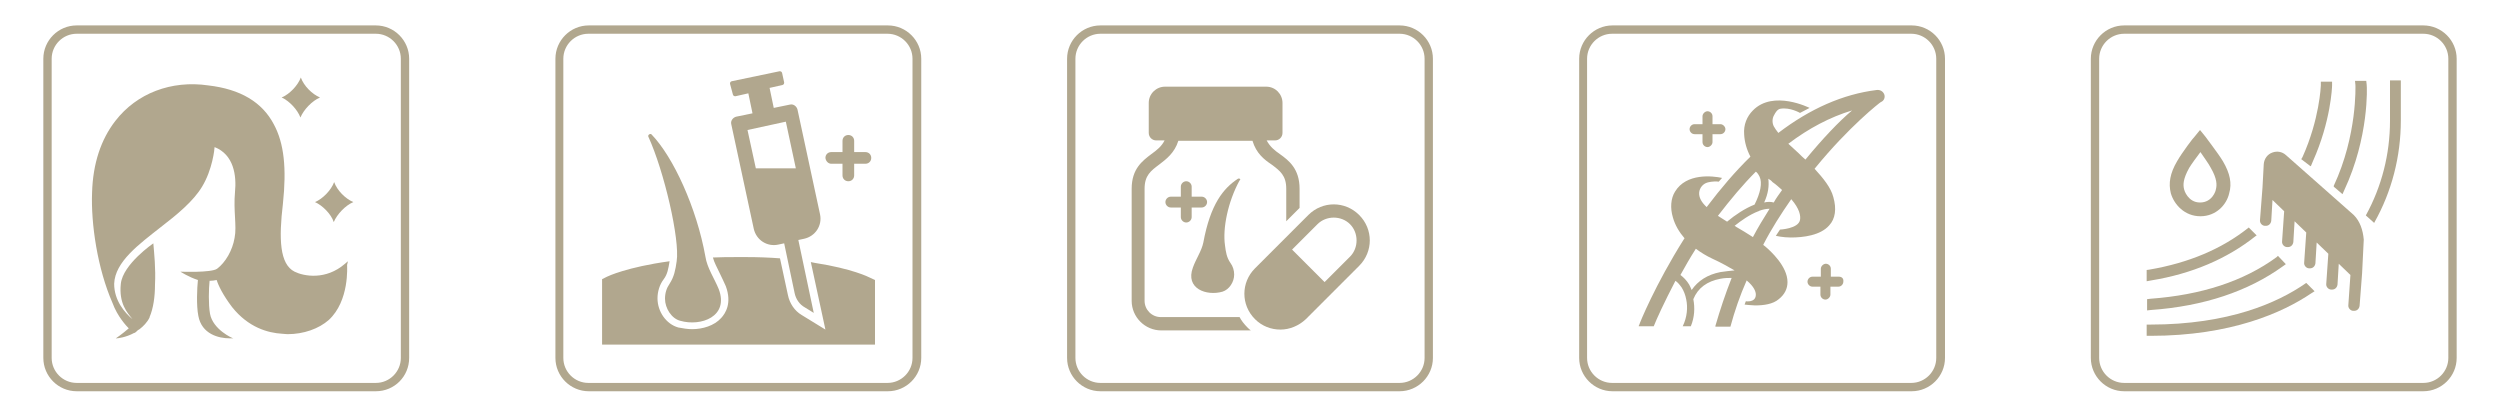 <?xml version="1.0" encoding="utf-8"?>
<!-- Generator: $$$/GeneralStr/196=Adobe Illustrator 27.6.0, SVG Export Plug-In . SVG Version: 6.00 Build 0)  -->
<svg version="1.1" id="Ebene_1" xmlns="http://www.w3.org/2000/svg" xmlns:xlink="http://www.w3.org/1999/xlink" x="0px" y="0px"
	 viewBox="0 0 600 100" style="enable-background:new 0 0 600 100;" xml:space="preserve">
<style type="text/css">
	.st0{fill:#B1A78E;}
</style>
<g>
	<g>
		<g>
			<path class="st0" d="M83.5,62.7l-0.7,0.6c-4.6,4-9.9,3-12.1,1.9c-3.6-1.8-3.8-7.9-2.8-16.3c0.9-8.5,0.3-14.5-2.2-19.1
				c-2.8-5.3-8-8.4-15.7-9.3c-8.9-1.3-17.2,1.9-22.3,8.5c-3.5,4.5-5.4,10.3-5.6,17.2c-0.3,7.5,1.3,18.3,4.9,26.5
				c1.2,3.3,3.4,5.6,3.9,6.1c-1.6,1.4-3.1,2.4-3.1,2.4h0.2l0,0c0.2,0,2.2-0.2,4.2-1.3l0,0h0.1c0.2-0.1,0.3-0.2,0.4-0.3
				c0.1-0.1,0.3-0.2,0.3-0.3c0.2-0.1,0.3-0.2,0.5-0.3l0,0c0.9-0.7,1.8-1.6,2.4-2.8l0,0l0,0c0,0,0,0,0-0.1c0.9-2.1,1.3-4.9,1.3-7.8
				c0.2-3.9-0.2-7.5-0.4-9.9c0,0-7.3,5-7.8,9.7c-0.5,4.7,1.5,6.9,2.8,8.5c-1.8-1.5-4.4-4.4-4.4-8.5c0.2-5.3,6-9.5,11.2-13.6
				c3.9-3,7.8-6.2,9.9-9.7c2.5-4.1,3-9.1,3-9.5c4.6,1.8,5.3,6.8,4.9,10.8c-0.2,2.2-0.1,4.2,0,6c0.1,1.9,0.2,3.5-0.1,5
				c-0.5,3-2.2,5.9-4.2,7.4c-1.4,1-8.8,0.7-8.8,0.7s2,1.3,4.2,2c-0.2,1.9-0.4,6.1,0.1,8.6c0.8,4.4,4.9,5.4,7.5,5.4H56
				c-0.2,0-4.9-2.1-5.6-5.9c-0.4-2.3-0.3-6-0.1-7.9c0.6,0,1.2-0.1,1.7-0.2c0.4,1.3,1.5,3.6,3.7,6.5c3.9,4.9,8.6,6.2,12,6.4
				c0.4,0,0.8,0.1,1.3,0.1c3.9,0,7.5-1.3,9.9-3.4c5-4.6,4.4-12.9,4.4-13.2L83.5,62.7z"/>
			<path class="st0" d="M80.1,53.3L80.1,53.3C80.1,53.4,80.1,53.3,80.1,53.3c0.8-1.9,2.8-4,4.7-4.8c-1.9-0.8-3.9-2.8-4.6-4.8v-0.1
				l0,0v0.1c-0.7,1.9-2.7,4-4.6,4.8C77.4,49.3,79.5,51.4,80.1,53.3z"/>
			<path class="st0" d="M72.1,28.2L72.1,28.2C72.2,28.3,72.2,28.2,72.1,28.2c0.8-1.9,2.8-4,4.7-4.8c-1.9-0.8-3.9-2.8-4.6-4.8v-0.1
				l0,0v0.1c-0.7,1.9-2.7,4-4.6,4.8C69.4,24.2,71.4,26.3,72.1,28.2z"/>
		</g>
		<path class="st0" d="M90.2,93.9H18.4c-4.4,0-8-3.6-8-8V14.1c0-4.4,3.6-8,8-8h71.8c4.4,0,8,3.6,8,8v71.8
			C98.2,90.3,94.7,93.9,90.2,93.9z M18.4,8.1c-3.3,0-6,2.7-6,6v71.8c0,3.3,2.7,6,6,6h71.8c3.3,0,6-2.7,6-6V14.1c0-3.3-2.7-6-6-6
			H18.4z"/>
	</g>
	<g>
		<g>
			<path class="st0" d="M208.7,66.6c-0.2-0.1-4.1-2.1-13.1-3.5l-1-0.2l3.5,16.2l-5.7-3.5c-1.7-1-2.9-2.8-3.3-4.8l-1.9-8.8
				c-2.6-0.2-5.3-0.3-8.1-0.3H179c-0.6,0-1.2,0-1.8,0c-2.2,0-4.1,0-6.1,0.1c0.3,1.2,1,2.4,1.6,3.7c0.5,1,1,2.1,1.5,3.2
				c1.5,4.1-0.1,6.5-1.1,7.6c-1.7,1.9-4.5,2.7-7,2.7c-1.1,0-2.2-0.2-3.3-0.4c-2.9-0.8-5-3.8-5-7c0-1.6,0.5-3.3,1.5-4.6
				c0.9-1.2,1.1-2.5,1.4-4.3c-10.2,1.4-14.8,3.6-15,3.7l-1.2,0.6v15.7H210V67.2L208.7,66.6z"/>
			<path class="st0" d="M162.4,62.7c-0.3,2.1-0.6,3.7-1.7,5.4c-0.7,1-1.1,2.2-1.1,3.6c0,2.3,1.6,4.8,3.7,5.3c4.9,1.4,11.7-1,9.2-7.6
				c-1-2.5-2.8-5.1-3.2-7.8c-2.1-11.7-7.7-23.9-12.9-29.3c-0.3-0.4-1,0.1-0.8,0.5C159.4,41.1,163.2,57.5,162.4,62.7z"/>
			<path class="st0" d="M175.9,22.7c0.1,0.3,0.3,0.4,0.6,0.4l3.1-0.7l1,4.8l-3.9,0.8c-0.8,0.2-1.4,1-1.2,1.8l5.4,25.1
				c0.6,2.7,3.2,4.4,5.9,3.8l1.4-0.3l2.5,11.9c0.3,1.5,1.2,2.8,2.5,3.5l2.1,1.3l-3.7-17.5l1.4-0.3c2.7-0.6,4.4-3.2,3.8-5.9
				l-5.4-25.1c-0.2-0.8-1-1.4-1.8-1.2l-3.9,0.8l-1-4.8l3.1-0.7c0.3-0.1,0.4-0.3,0.4-0.6l-0.5-2.3c-0.1-0.3-0.3-0.4-0.6-0.4
				l-11.5,2.4c-0.3,0.1-0.4,0.3-0.4,0.6L175.9,22.7z M191,40.4h-9.6l-2-9.2l9.2-2L191,40.4z"/>
			<path class="st0" d="M199.5,39.3h2.7v0.2v1v1.6c0,0.8,0.6,1.4,1.4,1.4c0.8,0,1.4-0.6,1.4-1.4v-1.6v-1v-0.2h0.2h0.3h2.2
				c0.8,0,1.4-0.6,1.4-1.4c0-0.8-0.6-1.4-1.4-1.4h-2.2h-0.3H205v-2.7c0-0.8-0.6-1.4-1.4-1.4c-0.8,0-1.4,0.6-1.4,1.4v2.7h-2.7
				c-0.8,0-1.4,0.6-1.4,1.4C198.2,38.7,198.8,39.3,199.5,39.3z"/>
		</g>
		<path class="st0" d="M213.1,93.9h-71.8c-4.4,0-8-3.6-8-8V14.1c0-4.4,3.6-8,8-8h71.8c4.4,0,8,3.6,8,8v71.8
			C221.1,90.3,217.5,93.9,213.1,93.9z M141.2,8.1c-3.3,0-6,2.7-6,6v71.8c0,3.3,2.7,6,6,6h71.8c3.3,0,6-2.7,6-6V14.1c0-3.3-2.7-6-6-6
			H141.2z"/>
	</g>
	<g>
		<g>
			<path class="st0" d="M297.5,76.1h-18.9c-2.2,0-3.9-1.8-3.9-3.9V45.3c0-3.2,1.5-4.3,3.5-5.8c1.7-1.3,3.7-2.8,4.6-5.7h8.9h8.9
				c0.9,3,2.8,4.5,4.6,5.7c2,1.5,3.5,2.6,3.5,5.8v7.8l3.2-3.2v-4.6c0-4.8-2.6-6.8-4.7-8.3c-1.3-0.9-2.4-1.8-3.2-3.3h2
				c1,0,1.8-0.8,1.8-1.8v-7.2c0-2.1-1.7-3.9-3.9-3.9h-24.3c-2.1,0-3.9,1.7-3.9,3.9v7.2c0,1,0.8,1.8,1.8,1.8h2
				c-0.7,1.4-1.8,2.3-3.2,3.3c-2.1,1.6-4.7,3.5-4.7,8.3v26.9c0,3.9,3.2,7.1,7.1,7.1h21.5c-0.3-0.2-0.6-0.5-0.8-0.7
				C298.6,77.8,297.9,76.9,297.5,76.1z"/>
			<path class="st0" d="M326.2,51.6c-3.4-3.4-8.8-3.4-12.2,0l-12.8,12.8c-3.4,3.4-3.4,8.8,0,12.2l0,0c1.7,1.7,3.9,2.5,6.1,2.5
				s4.4-0.9,6.1-2.5l12.8-12.8C329.6,60.4,329.6,55,326.2,51.6z M324,61.6l-6.1,6.1l-7.8-7.8l6.1-6.1c2.1-2.1,5.7-2.1,7.8,0
				C326.1,55.9,326.1,59.5,324,61.6z"/>
			<path class="st0" d="M297.1,42.9c-3.5,2.3-6.6,6.1-8.3,15.3c-0.4,2-1.8,4-2.5,6c-1.9,5.1,3.3,6.9,7.1,5.8
				c1.6-0.5,2.8-2.3,2.8-4.1c0-1-0.3-2-0.9-2.8c-0.9-1.3-1.1-2.6-1.3-4.2c-0.6-4.1,0.7-10.5,3.5-15.6
				C297.9,43.1,297.5,42.7,297.1,42.9z"/>
			<path class="st0" d="M283.4,50.8v1.3c0,0.7,0.6,1.3,1.3,1.3l0,0c0.7,0,1.3-0.6,1.3-1.3v-1.3v-0.9v-0.1h0.1h0.3h2
				c0.7,0,1.3-0.6,1.3-1.3s-0.6-1.3-1.3-1.3h-2H286H286v-2.4c0-0.7-0.6-1.3-1.3-1.3l0,0c-0.7,0-1.3,0.6-1.3,1.3v2.4h-2.4
				c-0.7,0-1.3,0.6-1.3,1.3c0,0.7,0.6,1.3,1.3,1.3h2.4v0.1V50.8z"/>
		</g>
		<path class="st0" d="M335.9,93.9h-71.8c-4.4,0-8-3.6-8-8V14.1c0-4.4,3.6-8,8-8h71.8c4.4,0,8,3.6,8,8v71.8
			C343.9,90.3,340.3,93.9,335.9,93.9z M264.1,8.1c-3.3,0-6,2.7-6,6v71.8c0,3.3,2.7,6,6,6h71.8c3.3,0,6-2.7,6-6V14.1c0-3.3-2.7-6-6-6
			H264.1z"/>
	</g>
	<g>
		<g>
			<path class="st0" d="M452.2,22.6c-0.3-0.7-1-1.1-1.8-1c-8.1,1-16,4.5-23.6,10.3c-0.5-0.6-0.8-1.1-1.1-1.6
				c-0.4-0.8-0.4-1.9,0.1-2.7c0.3-0.6,0.8-1.4,1.5-1.5c2.3-0.4,4.7,1,4.7,1l2.3-1.2c0,0-8.7-4.4-13.6,0.6c-1.4,1.4-2.3,3.4-2.1,5.8
				c0.1,1.8,0.6,3.6,1.5,5.3c-3.6,3.5-7.1,7.6-10.5,12.1c-1.2-1.1-1.9-2.3-1.8-3.5c0.1-1.1,0.9-2.1,2-2.4c0,0,1.4-0.4,2.7-0.2
				l0.8-0.9c-2.3-0.5-8.6-1.2-11.3,3.3c-1,1.6-1.2,3.9-0.5,6.2c0.5,1.8,1.5,3.5,2.8,5l-0.1,0.1c-7,11.1-10.7,20.3-10.8,20.7
				c-0.1,0.1-0.1,0.2-0.1,0.3h3.6c0.7-1.8,2.5-5.7,5.2-10.9c0.5,0.3,1,0.9,1.5,1.6c0.5,0.8,0.9,1.8,1.1,2.9l0,0
				c0.4,1.9,0.2,4.2-0.8,6.3c0,0,0,0.1-0.1,0.1h2c0.9-2.2,1-4.4,0.6-6.5c1.1-2.7,3.3-4.3,6.5-4.9c1-0.2,1.9-0.2,2.7-0.2
				c-1.5,3.8-2.8,7.7-3.9,11.5c0,0.1,0,0.1,0,0.2h3.6c1-3.7,2.3-7.5,3.9-11.1c1.8,1.5,2.2,2.7,2.2,3.4c0,2-2.4,1.6-2.4,1.6l-0.3,0.8
				c0,0,1.8,0.2,2.5,0.2c2.1,0,4.3-0.3,5.7-1.5c1.4-1.1,2.1-2.5,2.1-4.1c0-3.8-4.1-7.5-5.4-8.6c-0.2-0.1-0.2-0.2-0.4-0.3
				c0,0,0,0,0-0.1c1.9-3.7,4.2-7.3,6.7-10.9c2,2.3,2.3,4,2.1,5c-0.4,2.1-4.8,2.3-4.8,2.3l-1,1.5c0,0,1.7,0.4,3.6,0.4
				c3,0,7.1-0.5,9.2-2.9c1.5-1.6,1.8-4,1-6.8c-0.6-2.3-2.4-4.5-4.5-6.8c8.3-10.2,15.8-16,15.9-16C452.2,24.2,452.5,23.3,452.2,22.6z
				 M425.4,43.7c0.9,0.6,1.6,1.3,2.3,1.9c-0.7,1-1.4,1.9-2,3c-0.7-0.2-1.5-0.2-2.3,0c1-2.2,1.2-4,1-5.7
				C424.7,43.1,425.1,43.3,425.4,43.7z M421.4,41.2c0.3,0.2,0.6,0.6,0.9,1.2c0.7,1.5,0.2,3.9-1.2,6.7c-2.3,0.9-4.7,2.5-6.6,4.1
				c-0.7-0.5-1.5-0.9-2.2-1.4C415.3,47.9,418.3,44.3,421.4,41.2z M412.9,65.3c-3.1,0.6-5.4,2.1-6.9,4.3c-0.2-0.5-0.4-0.9-0.6-1.3
				c-0.6-1-1.4-1.8-2.1-2.3c1.1-2,2.3-4.1,3.7-6.3c1.2,0.9,2.5,1.7,4,2.4c2.2,1,3.9,2,5.3,2.8C415.3,65,414.1,65.1,412.9,65.3z
				 M420.7,56.9c-1.4-0.9-2.7-1.7-4.1-2.5c-0.1-0.1-0.2-0.2-0.3-0.2c1.5-1.2,3.6-2.7,5.7-3.5c0.1,0,0.1,0,0.2-0.1
				c0.8-0.3,1.7-0.5,2.5-0.5C423.2,52.5,421.9,54.6,420.7,56.9z M433.3,38.3c-0.6-0.5-1.1-1-1.6-1.5c-0.9-0.8-1.7-1.6-2.5-2.3
				c4.9-3.7,10-6.4,15.3-8C441.4,29.1,437.5,33.2,433.3,38.3z"/>
			<path class="st0" d="M441.3,66.4h-1.9v-1.9c0-0.7-0.6-1.2-1.2-1.2c-0.6,0-1.2,0.6-1.2,1.2v1.9H435c-0.7,0-1.2,0.6-1.2,1.2
				c0,0.7,0.6,1.2,1.2,1.2h1.9v1.9c0,0.7,0.6,1.2,1.2,1.2c0.6,0,1.2-0.6,1.2-1.2v-1.9h1.9c0.7,0,1.2-0.6,1.2-1.2
				C442.5,66.9,442.1,66.4,441.3,66.4z"/>
			<path class="st0" d="M406.7,32.2h1.9v1.9c0,0.7,0.6,1.2,1.2,1.2c0.6,0,1.2-0.6,1.2-1.2v-1.9h1.9c0.7,0,1.2-0.6,1.2-1.2
				c0-0.6-0.6-1.2-1.2-1.2h-1.9v-1.9c0-0.7-0.6-1.2-1.2-1.2c-0.6,0-1.2,0.6-1.2,1.2v1.9h-1.9c-0.7,0-1.2,0.6-1.2,1.2
				C405.5,31.6,406,32.2,406.7,32.2z"/>
		</g>
		<path class="st0" d="M458.8,93.9h-71.8c-4.4,0-8-3.6-8-8V14.1c0-4.4,3.6-8,8-8h71.8c4.4,0,8,3.6,8,8v71.8
			C466.8,90.3,463.2,93.9,458.8,93.9z M386.9,8.1c-3.3,0-6,2.7-6,6v71.8c0,3.3,2.7,6,6,6h71.8c3.3,0,6-2.7,6-6V14.1c0-3.3-2.7-6-6-6
			H386.9z"/>
	</g>
	<g>
		<g>
			<g>
				<path class="st0" d="M528.1,51.9c-3.8,0-6.3-2.8-7.1-5.5c-0.6-2.4-0.2-4.8,1.5-7.7l0,0c1.2-2.1,4-5.8,4.2-5.9l1.3-1.6l1.3,1.6
					c0.1,0.2,3,3.9,4.2,5.9c1.7,2.9,2.2,5.3,1.5,7.7C534.4,49.1,531.9,51.9,528.1,51.9z M528.1,36.5c-0.9,1.2-2.1,2.8-2.7,3.8l0,0
					c-1.5,2.7-1.5,4.1-1.2,5.2c0,0.1,0.9,3.1,3.8,3.1c3,0,3.8-2.9,3.8-3.1c0.3-1.1,0.3-2.6-1.2-5.2
					C530.1,39.3,528.9,37.7,528.1,36.5z"/>
			</g>
			<g>
				<path class="st0" d="M564.9,51.6l-16.3-14.4c-0.9-0.8-2.1-1-3.2-0.6c-1.2,0.4-2,1.5-2.1,2.8L543,45l0,0l-0.6,7.8
					c-0.1,0.7,0.5,1.4,1.2,1.4c0.1,0,0.1,0,0.2,0c0.7,0,1.2-0.5,1.3-1.2l0.3-5l2.8,2.7l-0.5,7.2c-0.1,0.7,0.5,1.4,1.2,1.4
					c0.1,0,0.1,0,0.2,0c0.7,0,1.2-0.5,1.3-1.2l0.3-5l2.8,2.7l-0.5,7.2c-0.1,0.7,0.5,1.4,1.2,1.4c0.1,0,0.1,0,0.2,0
					c0.7,0,1.2-0.5,1.3-1.2l0.3-5l2.8,2.7l-0.5,7.2c-0.1,0.7,0.5,1.4,1.2,1.4c0.1,0,0.1,0,0.2,0c0.7,0,1.2-0.5,1.3-1.2l0.3-5
					l2.8,2.7l-0.5,7.2c-0.1,0.7,0.5,1.4,1.2,1.4c0.1,0,0.1,0,0.2,0c0.7,0,1.2-0.5,1.3-1.2l0.6-7.8l0,0l0.4-8.1
					C567.1,55.2,566.4,53.1,564.9,51.6z"/>
			</g>
			<g>
				<path class="st0" d="M553.5,67.9l-0.3,0.2c-6.5,4.5-18.2,9.8-37.1,9.8h-0.9v2.7h0.9c19.4,0,31.8-5.6,38.6-10.2l0.8-0.5
					L553.5,67.9z"/>
			</g>
			<g>
				<path class="st0" d="M546.7,61.4l-0.3,0.3c-7.9,5.8-18.1,9.1-30.3,10l-0.8,0.1v2.7l0.9-0.1c12.7-0.9,23.4-4.5,31.7-10.5l0.7-0.5
					L546.7,61.4z"/>
			</g>
			<g>
				<path class="st0" d="M539.7,54.6c-6.5,5.2-14.5,8.5-23.8,10.1l-0.7,0.1v2.7l1.1-0.2c9.8-1.6,18.2-5.2,25-10.6l0.3-0.2
					L539.7,54.6z"/>
			</g>
			<g>
				<g>
					<path class="st0" d="M573.6,19.4v9.6c0,8-2,15.8-5.8,22.7l2,1.8l0.1-0.2c4.1-7.3,6.3-15.7,6.3-24.4v-9.6H573.6z"/>
				</g>
			</g>
			<g>
				<path class="st0" d="M560.1,44.8l2.1,1.8l0.4-0.9c6-12.8,5.5-24.9,5.4-25.4l-0.1-0.9h-2.7l0.1,1c0,0.1,0.5,12-5.2,24.2
					L560.1,44.8z"/>
			</g>
			<g>
				<path class="st0" d="M554.4,39.8l0.2,0.1l0.5-1.2c4.3-9.6,4.6-17.8,4.6-18.2v-0.9h-2.7v0.9c0,0.1-0.3,8.1-4.4,17.2l-0.3,0.5
					L554.4,39.8z"/>
			</g>
		</g>
		<path class="st0" d="M581.6,93.9h-71.8c-4.4,0-8-3.6-8-8V14.1c0-4.4,3.6-8,8-8h71.8c4.4,0,8,3.6,8,8v71.8
			C589.6,90.3,586,93.9,581.6,93.9z M509.8,8.1c-3.3,0-6,2.7-6,6v71.8c0,3.3,2.7,6,6,6h71.8c3.3,0,6-2.7,6-6V14.1c0-3.3-2.7-6-6-6
			H509.8z"/>
	</g>
</g>
</svg>
